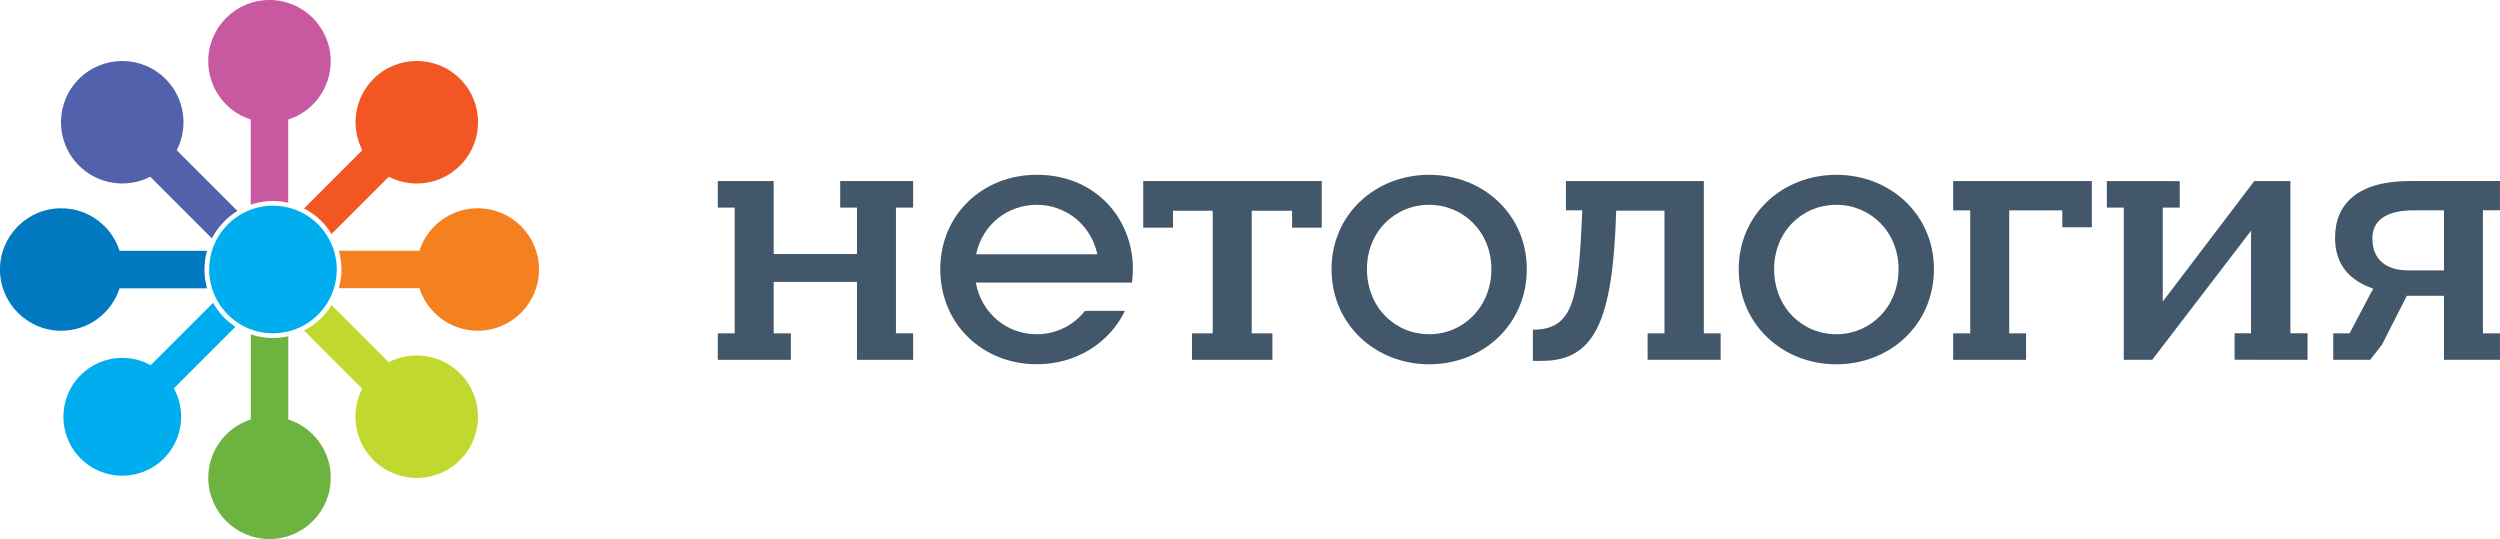 <?xml version="1.0" encoding="utf-8"?>
<!-- Generator: Adobe Illustrator 23.0.2, SVG Export Plug-In . SVG Version: 6.00 Build 0)  -->
<svg version="1.1"
	 id="Layer_1" xmlns:cc="http://creativecommons.org/ns#" xmlns:dc="http://purl.org/dc/elements/1.1/" xmlns:inkscape="http://www.inkscape.org/namespaces/inkscape" xmlns:rdf="http://www.w3.org/1999/02/22-rdf-syntax-ns#" xmlns:sodipodi="http://sodipodi.sourceforge.net/DTD/sodipodi-0.dtd" xmlns:svg="http://www.w3.org/2000/svg"
	 xmlns="http://www.w3.org/2000/svg" xmlns:xlink="http://www.w3.org/1999/xlink" x="0px" y="0px" viewBox="0 0 532.38 114.78"
	 style="enable-background:new 0 0 532.38 114.78;" xml:space="preserve">
<style type="text/css">
	.st0{fill:#FFFFFF;}
	.st1{clip-path:url(#SVGID_2_);fill-rule:evenodd;clip-rule:evenodd;fill:#C859A1;}
	.st2{clip-path:url(#SVGID_4_);fill-rule:evenodd;clip-rule:evenodd;fill:#5261AC;}
	.st3{clip-path:url(#SVGID_6_);fill-rule:evenodd;clip-rule:evenodd;fill:#0079C1;}
	.st4{clip-path:url(#SVGID_8_);fill-rule:evenodd;clip-rule:evenodd;fill:#00AEEF;stroke:#FFFFFF;}
	.st5{clip-path:url(#SVGID_10_);fill-rule:evenodd;clip-rule:evenodd;fill:#6CB33F;}
	.st6{clip-path:url(#SVGID_12_);fill-rule:evenodd;clip-rule:evenodd;fill:#C1D82F;}
	.st7{clip-path:url(#SVGID_14_);fill-rule:evenodd;clip-rule:evenodd;fill:#F58020;}
	.st8{clip-path:url(#SVGID_16_);fill-rule:evenodd;clip-rule:evenodd;fill:#F15623;}
	.st9{clip-path:url(#SVGID_18_);fill-rule:evenodd;clip-rule:evenodd;fill:#00AEEF;stroke:#FFFFFF;}
	.st10{clip-path:url(#SVGID_20_);fill:#42576A;}
	.st11{clip-path:url(#SVGID_22_);fill:#42576A;}
	.st12{clip-path:url(#SVGID_24_);fill:#42576A;}
	.st13{clip-path:url(#SVGID_26_);fill:#42576A;}
	.st14{clip-path:url(#SVGID_28_);fill:#42576A;}
	.st15{clip-path:url(#SVGID_30_);fill:#42576A;}
	.st16{clip-path:url(#SVGID_32_);fill:#42576A;}
	.st17{clip-path:url(#SVGID_34_);fill:#42576A;}
	.st18{clip-path:url(#SVGID_36_);fill:#42576A;}
</style>
<rect class="st0" width="532.38" height="114.78"/>
<sodipodi:namedview  bordercolor="#666666" borderopacity="1" gridtolerance="10" guidetolerance="10" id="namedview3785" inkscape:current-layer="Layer_1" inkscape:cx="293.40908" inkscape:cy="47.013565" inkscape:pageopacity="0" inkscape:pageshadow="2" inkscape:window-height="745" inkscape:window-maximized="1" inkscape:window-width="1304" inkscape:window-x="1912" inkscape:window-y="-8" inkscape:zoom="0.97097" objecttolerance="10" pagecolor="#ffffff" showgrid="false">
	</sodipodi:namedview>
<g id="g4741" transform="translate(-127.536,-229.873)">
	<g>
		<defs>
			<rect id="SVGID_1_" x="0" y="0" width="841.89" height="595.28"/>
		</defs>
		<clipPath id="SVGID_2_">
			<use xlink:href="#SVGID_1_"  style="overflow:visible;"/>
		</clipPath>
		<path id="path3686" inkscape:connector-curvature="0" class="st1" d="M171.88,242.88c0.02-7.2,5.87-13.03,13.07-13.01
			c7.2,0.02,13.03,5.88,13.01,13.08c-0.01,5.8-3.81,10.71-9.05,12.38v31.71c0,0.11-0.18,0.21-0.4,0.21h-7.18
			c-0.22,0-0.4-0.1-0.4-0.21v-31.71C175.67,253.65,171.87,248.7,171.88,242.88"/>
	</g>
	<g>
		<defs>
			<rect id="SVGID_3_" x="0" y="0" width="841.89" height="595.28"/>
		</defs>
		<clipPath id="SVGID_4_">
			<use xlink:href="#SVGID_3_"  style="overflow:visible;"/>
		</clipPath>
		<path id="path3688" inkscape:connector-curvature="0" class="st2" d="M144.32,265.1c-5.08-5.1-5.06-13.37,0.05-18.44
			c5.1-5.08,13.37-5.06,18.45,0.05c4.09,4.11,4.87,10.26,2.35,15.16l22.43,22.42c0.08,0.08,0.02,0.27-0.13,0.43l-5.08,5.08
			c-0.15,0.15-0.35,0.22-0.43,0.14l-22.43-22.43C154.61,270.04,148.43,269.23,144.32,265.1"/>
	</g>
	<g>
		<defs>
			<rect id="SVGID_5_" x="0" y="0" width="841.89" height="595.28"/>
		</defs>
		<clipPath id="SVGID_6_">
			<use xlink:href="#SVGID_5_"  style="overflow:visible;"/>
		</clipPath>
		<path id="path3690" inkscape:connector-curvature="0" class="st3" d="M140.54,300.31c-7.2-0.02-13.03-5.88-13.01-13.07
			c0.02-7.2,5.87-13.03,13.08-13.01c5.8,0.01,10.71,3.81,12.39,9.05h31.71c0.12,0,0.21,0.18,0.21,0.4v7.19c0,0.22-0.1,0.4-0.21,0.4
			H153C151.31,296.52,146.37,300.32,140.54,300.31"/>
	</g>
	<g>
		<defs>
			<rect id="SVGID_7_" x="0" y="0" width="841.89" height="595.28"/>
		</defs>
		<clipPath id="SVGID_8_">
			<use xlink:href="#SVGID_7_"  style="overflow:visible;"/>
		</clipPath>
		<path id="path3692" inkscape:connector-curvature="0" class="st4" d="M162.77,327.88c-5.1,5.08-13.37,5.06-18.44-0.05
			c-5.08-5.11-5.06-13.37,0.05-18.45c4.11-4.09,10.26-4.87,15.16-2.36l22.43-22.43c0.08-0.08,0.27-0.02,0.43,0.14l5.08,5.08
			c0.16,0.16,0.21,0.35,0.13,0.43l-22.43,22.43C167.7,317.58,166.89,323.76,162.77,327.88"/>
	</g>
	<g>
		<defs>
			<rect id="SVGID_9_" x="0" y="0" width="841.89" height="595.28"/>
		</defs>
		<clipPath id="SVGID_10_">
			<use xlink:href="#SVGID_9_"  style="overflow:visible;"/>
		</clipPath>
		<path id="path3694" inkscape:connector-curvature="0" class="st5" d="M197.97,331.65c-0.02,7.2-5.87,13.03-13.07,13.01
			c-7.2-0.02-13.03-5.87-13.01-13.08c0.01-5.79,3.81-10.7,9.06-12.39v-31.72c0-0.12,0.18-0.21,0.4-0.21h7.18
			c0.22,0,0.4,0.09,0.4,0.21v31.72C194.18,320.89,197.99,325.82,197.97,331.65"/>
	</g>
	<g>
		<defs>
			<rect id="SVGID_11_" x="0" y="0" width="841.89" height="595.28"/>
		</defs>
		<clipPath id="SVGID_12_">
			<use xlink:href="#SVGID_11_"  style="overflow:visible;"/>
		</clipPath>
		<path id="path3696" inkscape:connector-curvature="0" class="st6" d="M225.53,309.42c5.08,5.11,5.06,13.37-0.05,18.44
			c-5.1,5.08-13.37,5.06-18.45-0.05c-4.09-4.11-4.88-10.27-2.36-15.16l-22.43-22.42c-0.08-0.08-0.02-0.28,0.13-0.43l5.08-5.08
			c0.16-0.16,0.35-0.21,0.43-0.14l22.43,22.43C215.24,304.49,221.42,305.3,225.53,309.42"/>
	</g>
	<g>
		<defs>
			<rect id="SVGID_13_" x="0" y="0" width="841.89" height="595.28"/>
		</defs>
		<clipPath id="SVGID_14_">
			<use xlink:href="#SVGID_13_"  style="overflow:visible;"/>
		</clipPath>
		<path id="path3698" inkscape:connector-curvature="0" class="st7" d="M229.31,274.22c7.2,0.02,13.03,5.88,13.01,13.07
			c-0.02,7.2-5.87,13.03-13.08,13.01c-5.8-0.02-10.7-3.82-12.39-9.06h-31.71c-0.11,0-0.21-0.17-0.21-0.4v-7.18
			c0-0.22,0.1-0.4,0.21-0.4h31.72C218.54,278.01,223.49,274.21,229.31,274.22"/>
	</g>
	<g>
		<defs>
			<rect id="SVGID_15_" x="0" y="0" width="841.89" height="595.28"/>
		</defs>
		<clipPath id="SVGID_16_">
			<use xlink:href="#SVGID_15_"  style="overflow:visible;"/>
		</clipPath>
		<path id="path3700" inkscape:connector-curvature="0" class="st8" d="M207.09,246.66c5.1-5.09,13.37-5.06,18.45,0.04
			c5.08,5.1,5.06,13.37-0.05,18.45c-4.11,4.1-10.27,4.88-15.16,2.36l-22.43,22.43c-0.08,0.08-0.27,0.02-0.43-0.14l-5.08-5.08
			c-0.16-0.16-0.21-0.35-0.13-0.43l22.43-22.43C202.16,256.95,202.96,250.76,207.09,246.66"/>
	</g>
	<g>
		<defs>
			<rect id="SVGID_17_" x="0" y="0" width="841.89" height="595.28"/>
		</defs>
		<clipPath id="SVGID_18_">
			<use xlink:href="#SVGID_17_"  style="overflow:visible;"/>
		</clipPath>
		<path id="path3702" inkscape:connector-curvature="0" class="st9" d="M171.58,287.23c0.02-7.77,6.34-14.07,14.12-14.05
			c7.78,0.02,14.07,6.34,14.05,14.12c-0.02,7.77-6.34,14.06-14.12,14.05C177.85,301.33,171.56,295.01,171.58,287.23"/>
	</g>
	<g>
		<defs>
			<rect id="SVGID_19_" x="0" y="0" width="841.89" height="595.28"/>
		</defs>
		<clipPath id="SVGID_20_">
			<use xlink:href="#SVGID_19_"  style="overflow:visible;"/>
		</clipPath>
		<polygon id="polygon3704" class="st10" points="377.33,274.75 377.33,278.35 370.99,278.35 370.99,268.43 409.01,268.43 
			409.01,278.35 402.69,278.35 402.69,274.75 394.09,274.75 394.09,300.86 398.5,300.86 398.5,306.5 381.37,306.5 381.37,300.86 
			385.79,300.86 385.79,274.75 		"/>
	</g>
	<g>
		<defs>
			<rect id="SVGID_21_" x="0" y="0" width="841.89" height="595.28"/>
		</defs>
		<clipPath id="SVGID_22_">
			<use xlink:href="#SVGID_21_"  style="overflow:visible;"/>
		</clipPath>
		<polygon id="polygon3706" class="st11" points="543.47,274.67 543.47,268.43 573,268.43 573,278.27 566.71,278.27 566.71,274.67 
			555.4,274.67 555.4,300.86 558.99,300.86 558.99,306.5 543.47,306.5 543.47,300.86 547.1,300.86 547.1,274.67 		"/>
	</g>
	<g>
		<defs>
			<rect id="SVGID_23_" x="0" y="0" width="841.89" height="595.28"/>
		</defs>
		<clipPath id="SVGID_24_">
			<use xlink:href="#SVGID_23_"  style="overflow:visible;"/>
		</clipPath>
		<path id="path3708" inkscape:connector-curvature="0" class="st12" d="M647.99,306.5v-13.63h-7.92l-5.3,10.43l-2.51,3.2h-7.86
			v-5.64h3.48l5.03-9.52c-5.71-1.99-8.12-5.73-8.12-10.84c0-7.27,4.92-12.08,15.96-12.08h19.16v6.23h-3.63v26.2h3.63v5.64
			L647.99,306.5L647.99,306.5z M640.45,287.46h7.54v-12.8h-6.4c-6.09,0-8.85,2.27-8.85,5.99
			C632.74,285.22,635.73,287.46,640.45,287.46"/>
	</g>
	<g>
		<defs>
			<rect id="SVGID_25_" x="0" y="0" width="841.89" height="595.28"/>
		</defs>
		<clipPath id="SVGID_26_">
			<use xlink:href="#SVGID_25_"  style="overflow:visible;"/>
		</clipPath>
		<path id="path3710" inkscape:connector-curvature="0" class="st13" d="M518.59,267.1c11.5,0,20.78,8.45,20.78,20.1
			c0,11.72-9.29,20.25-20.78,20.25c-11.5,0-20.79-8.53-20.79-20.25C497.8,275.55,507.1,267.1,518.59,267.1 M518.59,301.05
			c7.23,0,13.25-5.79,13.25-13.86c0-8-6.02-13.7-13.25-13.7c-7.31,0-13.25,5.71-13.25,13.7
			C505.34,295.27,511.28,301.05,518.59,301.05"/>
	</g>
	<g>
		<defs>
			<rect id="SVGID_27_" x="0" y="0" width="841.89" height="595.28"/>
		</defs>
		<clipPath id="SVGID_28_">
			<use xlink:href="#SVGID_27_"  style="overflow:visible;"/>
		</clipPath>
		<path id="path3712" inkscape:connector-curvature="0" class="st14" d="M431.88,267.1c11.5,0,20.79,8.45,20.79,20.1
			c0,11.72-9.29,20.25-20.79,20.25c-11.49,0-20.79-8.53-20.79-20.25C411.09,275.55,420.38,267.1,431.88,267.1 M431.88,301.05
			c7.23,0,13.25-5.79,13.25-13.86c0-8-6.02-13.7-13.25-13.7c-7.31,0-13.25,5.71-13.25,13.7
			C418.63,295.27,424.57,301.05,431.88,301.05"/>
	</g>
	<g>
		<defs>
			<rect id="SVGID_29_" x="0" y="0" width="841.89" height="595.28"/>
		</defs>
		<clipPath id="SVGID_30_">
			<use xlink:href="#SVGID_29_"  style="overflow:visible;"/>
		</clipPath>
		<path id="path3714" inkscape:connector-curvature="0" class="st15" d="M490.37,300.86v-32.43h-29.37v6.23h3.49
			c-0.8,18.51-1.64,25.42-10.52,25.42v6.64c0.38,0.03,1.55,0,1.91,0c11.24,0,15.13-8.45,15.83-31.98h10.28v26.12h-3.59v5.64h15.55
			v-5.64L490.37,300.86z"/>
	</g>
	<g>
		<defs>
			<rect id="SVGID_31_" x="0" y="0" width="841.89" height="595.28"/>
		</defs>
		<clipPath id="SVGID_32_">
			<use xlink:href="#SVGID_31_"  style="overflow:visible;"/>
		</clipPath>
		<path id="path3716" inkscape:connector-curvature="0" class="st16" d="M358.58,296.08c-2.45,3.1-6.15,4.97-10.27,4.97
			c-6.41,0-11.77-4.46-12.98-11h33.26c1.59-11.7-6.47-22.96-20.27-22.96c-11.49,0-20.55,8.45-20.55,20.1
			c0,11.73,9.06,20.25,20.55,20.25c8.31,0,15.45-4.47,18.77-11.37L358.58,296.08L358.58,296.08z M348.31,273.49
			c6.23,0,11.55,4.24,12.91,10.53H335.4C336.74,277.74,342.01,273.49,348.31,273.49"/>
	</g>
	<g>
		<defs>
			<rect id="SVGID_33_" x="0" y="0" width="841.89" height="595.28"/>
		</defs>
		<clipPath id="SVGID_34_">
			<use xlink:href="#SVGID_33_"  style="overflow:visible;"/>
		</clipPath>
		<polygon id="polygon3718" class="st17" points="310.03,274.08 310.03,283.96 292.29,283.96 292.29,268.43 280.39,268.43 
			280.39,268.44 280.39,273.19 280.39,274.08 283.99,274.08 283.99,300.86 280.39,300.86 280.39,306.5 295.95,306.5 295.95,300.86 
			292.29,300.86 292.29,289.9 310.03,289.9 310.03,306.5 321.99,306.5 321.99,300.86 321.99,300.85 318.33,300.85 318.33,274.08 
			321.99,274.08 321.99,273.14 321.99,268.44 321.99,268.43 306.53,268.43 306.53,268.44 306.46,268.44 306.46,274.08 		"/>
	</g>
	<g>
		<defs>
			<rect id="SVGID_35_" x="0" y="0" width="841.89" height="595.28"/>
		</defs>
		<clipPath id="SVGID_36_">
			<use xlink:href="#SVGID_35_"  style="overflow:visible;"/>
		</clipPath>
		<polygon id="polygon3720" class="st18" points="588.1,274.08 591.72,274.08 591.72,268.44 576.19,268.43 576.19,268.44 
			576.19,274.08 579.8,274.08 579.8,306.5 585.89,306.5 585.97,306.34 606.9,279.01 606.9,300.84 603.4,300.84 603.4,306.48 
			618.93,306.5 618.93,306.48 618.93,300.86 618.93,300.84 615.28,300.84 615.28,268.43 607.59,268.43 588.1,294.09 		"/>
	</g>
</g>
</svg>
